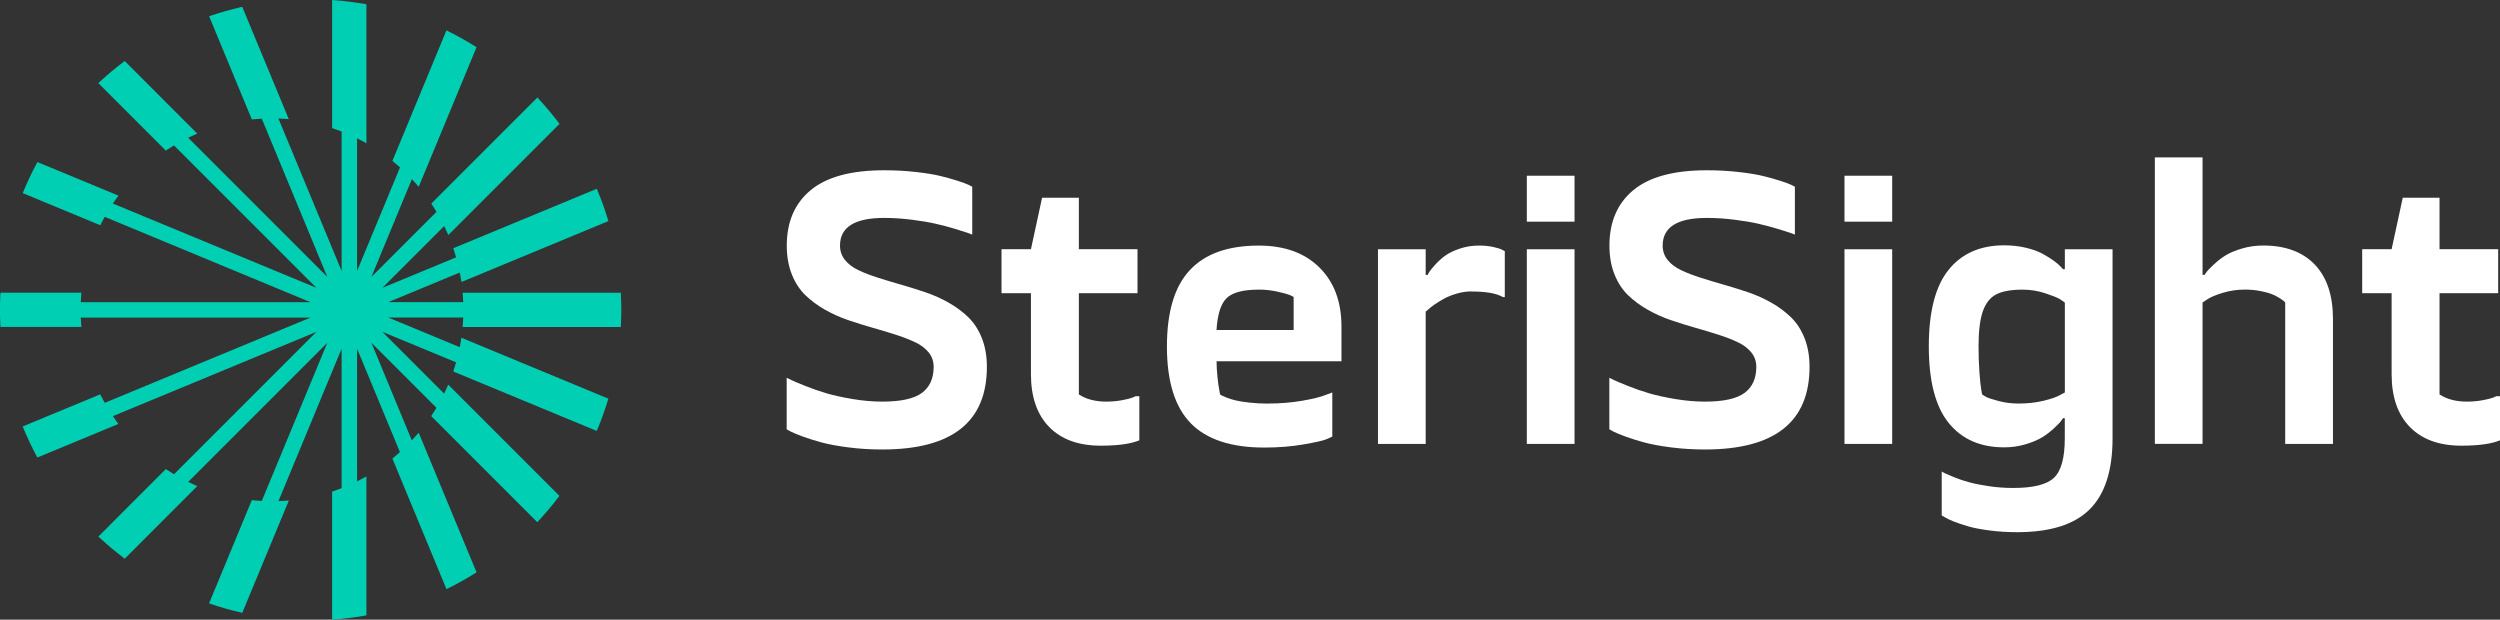 <?xml version="1.0" encoding="UTF-8"?> <svg xmlns="http://www.w3.org/2000/svg" id="Layer_2" viewBox="0 0 480 118.97"><rect x="0" y="0" width="480" height="118.97" fill="#333333" stroke="none"/><defs><style>.cls-1{fill:#00cfb3;}.cls-2{fill:#fff;}</style></defs><g id="Layer_1-2"><g><path class="cls-1" d="M19.8,41.51c.49-.88,1.01-1.73,1.56-2.56l39.38,16.31-27.58-27.58c.88-.53,1.79-1.02,2.72-1.48l26.96,26.96-12.71-30.69c.7-.04,1.4-.06,2.11-.06,.37,0,.73,.02,1.09,.03l12.26,29.59V24.9c1.01,.39,2,.82,2.97,1.29v25.84l8.37-20.2c.79,.71,1.56,1.46,2.29,2.23l-7.91,19.11,12.75-12.75c.53,.88,1.02,1.79,1.48,2.72l-12.13,12.13,14.49-6c.27,.96,.52,1.93,.72,2.91l-14.07,5.83h14.75c.02,.49,.04,.99,.04,1.48s-.02,.99-.04,1.48h-14.75l14.07,5.83c-.2,.99-.44,1.96-.72,2.91l-14.49-6,12.13,12.13c-.46,.93-.95,1.83-1.48,2.72l-12.75-12.75,7.91,19.11c-.73,.78-1.49,1.52-2.29,2.23l-8.37-20.2v25.84c-.97,.47-1.96,.9-2.97,1.29v-27.13l-12.26,29.59c-.36,.01-.72,.03-1.09,.03-.71,0-1.41-.02-2.11-.06l12.71-30.69-26.96,26.96c-.93-.46-1.83-.95-2.72-1.48l27.58-27.58-39.38,16.31c-.55-.83-1.07-1.69-1.56-2.56l39.8-16.49H15.19c-.02-.49-.04-.99-.04-1.48s.02-.99,.04-1.48H59.6L19.8,41.51Z"></path><path class="cls-1" d="M31.84,90.06l-12.95,12.96,.25,.23c1.48,1.37,3.02,2.66,4.59,3.85l.22,.17,13.93-13.94-.43-.19c-1.88-.83-3.69-1.81-5.38-2.93l-.22-.14ZM46.25,1.37l.26-.06,8.94,21.57-.52-.04c-1.03-.07-1.89-.11-2.71-.11-1.19,0-2.41,.06-3.63,.18l-.24,.02L40.15,3.12l.33-.11c1.89-.64,3.83-1.19,5.78-1.64Zm42.6,61.06c.09-1.09,.13-2.05,.13-2.94s-.04-1.85-.13-2.94l-.03-.35h30.37l.02,.31c.05,1.01,.08,2.02,.08,2.98s-.03,1.97-.08,2.98l-.02,.31h-30.37l.03-.35ZM32.05,28.77l-.22,.14-12.95-12.95,.25-.23c1.48-1.37,3.03-2.67,4.59-3.85l.22-.17,13.93,13.94-.43,.19c-1.87,.82-3.68,1.81-5.39,2.93ZM70.08,.77l.27,.05V27.5l-.48-.26c-1.85-1.02-3.83-1.88-5.88-2.57l-.22-.07V0l.35,.03c2,.15,4,.4,5.96,.74ZM22.49,37.9c-1.16,1.6-2.21,3.31-3.1,5.08l-.13,.27-14.89-6.17,.12-.3c.76-1.85,1.62-3.67,2.55-5.4l.14-.26,15.56,6.44-.24,.33ZM.08,56.5l.02-.31H15.63l-.03,.35c-.09,1.09-.13,2.05-.13,2.94s.04,1.86,.13,2.94l.03,.35H.09l-.02-.31c-.05-1.02-.08-2.02-.08-2.98s.03-1.97,.08-2.98Zm48.52,39.56c1.22,.12,2.44,.18,3.63,.18,.81,0,1.67-.04,2.71-.11l.52-.04-8.94,21.57-.27-.06c-1.95-.45-3.9-1-5.78-1.64l-.33-.11,8.21-19.82,.24,.02Zm-29.21-20.07c.89,1.77,1.94,3.48,3.1,5.08l.24,.33-15.29,6.33-.27,.11-.14-.26c-.93-1.74-1.79-3.55-2.55-5.4l-.12-.3,14.89-6.17,.13,.27Zm63.41,3.89l.14-.22c1.12-1.7,2.11-3.51,2.93-5.38l.19-.43,21.15,21.15,.2,.2-.17,.22c-1.18,1.57-2.48,3.11-3.85,4.59l-.23,.25-20.18-20.18-.19-.18Zm-2.75,3.6l.34-.4,11.11,26.81-.23,.14c-1.71,1.07-3.47,2.06-5.24,2.93l-.31,.15-10.38-25.07,.18-.15c1.61-1.32,3.13-2.81,4.53-4.43Zm-10.18,8.25l.48-.26v26.68l-.27,.05c-1.96,.35-3.96,.6-5.96,.74l-.35,.03v-24.59l.22-.07c2.05-.69,4.03-1.56,5.88-2.57Zm18.66-38.01c-.3-1.93-.78-3.88-1.41-5.78l-.09-.28,27.26-11.29,.3-.12,.12,.3c.76,1.82,1.44,3.71,2.02,5.62l.08,.28-28.21,11.69-.06-.4Zm-2.5-47.73c1.77,.88,3.53,1.86,5.24,2.93l.23,.14-11.11,26.81-.34-.4c-1.4-1.62-2.92-3.11-4.53-4.43l-.18-.15,10.38-25.07,.31,.15Zm-.15,38.7c-.82-1.87-1.81-3.68-2.93-5.38l-.14-.22,20.37-20.37,.23,.25c1.37,1.48,2.66,3.02,3.85,4.59l.17,.22-21.35,21.35-.19-.43Zm1.15,26.62l.09-.28c.63-1.91,1.1-3.85,1.41-5.78l.06-.4,28.21,11.69-.08,.28c-.58,1.91-1.26,3.8-2.02,5.62l-.12,.3-27.28-11.3-.28-.12Z"></path></g><g><path class="cls-2" d="M186.67,35.84v9.2c-.21-.09-.51-.21-.9-.34-.39-.14-1.19-.39-2.41-.76s-2.45-.69-3.7-.98c-1.25-.29-2.79-.55-4.62-.78-1.83-.23-3.59-.34-5.29-.34-5.65,0-8.47,1.77-8.47,5.31,0,1.06,.32,1.98,.96,2.77,.64,.79,1.51,1.45,2.6,1.96,1.09,.52,2.34,1,3.76,1.45,1.41,.45,2.9,.9,4.46,1.34,1.56,.45,3.12,.94,4.67,1.46,1.55,.53,3.03,1.2,4.44,2s2.66,1.73,3.75,2.79,1.96,2.39,2.6,4.01c.64,1.62,.96,3.45,.96,5.49,0,10.59-6.69,15.88-20.08,15.88-2.23,0-4.39-.13-6.48-.4-2.09-.26-3.82-.59-5.2-.96-1.38-.38-2.6-.76-3.65-1.15s-1.82-.71-2.31-.96l-.72-.41v-9.89c.23,.12,.56,.28,.98,.48,.43,.21,1.3,.57,2.62,1.1,1.32,.53,2.66,.99,4.03,1.4,1.37,.4,3.04,.77,5.01,1.1,1.97,.33,3.88,.5,5.72,.5,3.56,0,6.09-.56,7.6-1.67,1.5-1.11,2.26-2.78,2.26-5.01,0-1.05-.32-1.98-.96-2.77-.64-.79-1.51-1.45-2.6-1.96s-2.34-1-3.75-1.45c-1.41-.45-2.9-.9-4.46-1.34-1.56-.45-3.12-.93-4.67-1.46-1.55-.53-3.03-1.2-4.44-2s-2.67-1.73-3.76-2.79c-1.09-1.06-1.96-2.39-2.6-4.01-.64-1.62-.96-3.45-.96-5.49,0-4.57,1.53-8.12,4.6-10.66,3.07-2.54,7.77-3.81,14.11-3.81,2.11,0,4.14,.11,6.08,.33,1.94,.22,3.54,.48,4.79,.79,1.25,.31,2.35,.62,3.31,.93,.95,.31,1.65,.57,2.08,.78l.66,.34Z"></path><path class="cls-2" d="M207.14,56.3v19.43c1.4,.92,3.16,1.38,5.27,1.38,1.03,0,2.02-.09,2.96-.26s1.62-.34,2.03-.5l.66-.28h.69v8.47c-1.65,.69-4.12,1.03-7.41,1.03-4.25,0-7.54-1.19-9.89-3.58-2.34-2.39-3.51-5.78-3.51-10.16v-15.54h-5.65v-8.44h5.65l2.14-9.89h7.06v9.89h11.26v8.44h-11.26Z"></path><path class="cls-2" d="M243.46,77.48c2.3,0,4.47-.18,6.53-.53,2.05-.36,3.53-.72,4.43-1.08l1.38-.52v8.47c-.3,.16-.75,.36-1.34,.59-.6,.23-2.02,.54-4.27,.93-2.25,.39-4.73,.59-7.44,.59-6.39,0-11.1-1.56-14.14-4.68-3.04-3.12-4.56-8.03-4.56-14.71s1.46-11.53,4.39-14.67c2.93-3.15,7.34-4.72,13.24-4.72,4.91,0,8.79,1.39,11.62,4.18,2.84,2.79,4.26,6.57,4.26,11.35v6.68h-23.98c0,.94,.06,1.94,.17,3,.11,1.06,.23,1.88,.34,2.48l.17,.9c.07,.04,.17,.11,.31,.19,.14,.08,.47,.22,1,.43,.53,.21,1.11,.38,1.74,.53,.63,.15,1.5,.29,2.6,.41,1.1,.13,2.29,.19,3.55,.19Zm-1.79-21.87c-2.99,0-5.03,.54-6.15,1.62s-1.76,3.12-1.95,6.13h14.81v-6.34c-.18-.12-.45-.25-.81-.4-.36-.15-1.11-.36-2.27-.62s-2.37-.4-3.63-.4Z"></path><path class="cls-2" d="M282.56,55.95c-.92,0-1.85,.13-2.79,.4-.94,.26-1.76,.59-2.45,.96-.69,.38-1.31,.76-1.88,1.15-.56,.39-.98,.72-1.26,1l-.45,.38v25.39h-9.16V47.86h9.16v4.93h.38c.07-.16,.18-.37,.34-.62s.53-.7,1.1-1.34c.58-.64,1.21-1.22,1.9-1.72,.69-.51,1.62-.96,2.79-1.36,1.17-.4,2.41-.6,3.72-.6,1.03,0,1.96,.09,2.79,.28,.83,.18,1.39,.37,1.69,.55l.48,.24v8.82h-.38c-1.17-.71-3.17-1.07-5.99-1.07Z"></path><path class="cls-2" d="M302.31,33.74v8.82h-9.16v-8.82h9.16Zm0,14.12v37.37h-9.16V47.86h9.16Z"></path><path class="cls-2" d="M344.62,35.84v9.2c-.21-.09-.51-.21-.9-.34-.39-.14-1.19-.39-2.41-.76-1.22-.37-2.45-.69-3.7-.98-1.25-.29-2.79-.55-4.62-.78-1.83-.23-3.59-.34-5.29-.34-5.65,0-8.47,1.77-8.47,5.31,0,1.06,.32,1.98,.96,2.77,.64,.79,1.51,1.45,2.6,1.96,1.09,.52,2.34,1,3.76,1.45,1.41,.45,2.9,.9,4.46,1.34,1.56,.45,3.12,.94,4.67,1.46,1.55,.53,3.03,1.2,4.44,2,1.41,.8,2.66,1.73,3.75,2.79,1.09,1.06,1.96,2.39,2.6,4.01,.64,1.62,.96,3.45,.96,5.49,0,10.59-6.69,15.88-20.08,15.88-2.23,0-4.39-.13-6.48-.4-2.09-.26-3.82-.59-5.2-.96-1.38-.38-2.6-.76-3.65-1.15s-1.82-.71-2.31-.96l-.72-.41v-9.89c.23,.12,.56,.28,.98,.48,.43,.21,1.3,.57,2.62,1.1s2.66,.99,4.03,1.4c1.37,.4,3.04,.77,5.01,1.1,1.97,.33,3.88,.5,5.72,.5,3.56,0,6.09-.56,7.6-1.67,1.5-1.11,2.26-2.78,2.26-5.01,0-1.05-.32-1.98-.96-2.77-.64-.79-1.51-1.45-2.6-1.96-1.09-.52-2.34-1-3.75-1.45s-2.9-.9-4.46-1.34-3.12-.93-4.67-1.46c-1.55-.53-3.03-1.2-4.44-2-1.41-.8-2.67-1.73-3.76-2.79-1.09-1.06-1.96-2.39-2.6-4.01-.64-1.62-.96-3.45-.96-5.49,0-4.57,1.53-8.12,4.6-10.66,3.07-2.54,7.77-3.81,14.11-3.81,2.11,0,4.14,.11,6.08,.33,1.94,.22,3.54,.48,4.79,.79,1.25,.31,2.35,.62,3.31,.93,.95,.31,1.65,.57,2.08,.78l.66,.34Z"></path><path class="cls-2" d="M363.3,33.74v8.82h-9.16v-8.82h9.16Zm0,14.12v37.37h-9.16V47.86h9.16Z"></path><path class="cls-2" d="M396.45,51.72v-3.86h9.16v36.31c0,6.18-1.47,10.73-4.41,13.64-2.94,2.92-7.58,4.37-13.92,4.37-1.84,0-3.59-.11-5.27-.33-1.68-.22-3.05-.48-4.12-.79-1.07-.31-2-.63-2.81-.95-.81-.32-1.38-.6-1.72-.83l-.55-.31v-8.44c.14,.09,.34,.21,.62,.34,.28,.14,.87,.39,1.77,.76s1.86,.69,2.86,.96c1,.28,2.27,.53,3.81,.76,1.54,.23,3.1,.34,4.68,.34,3.86,0,6.47-.66,7.84-1.98,1.37-1.32,2.05-3.84,2.05-7.56v-3.86h-.34c-.09,.16-.24,.37-.43,.62-.19,.25-.64,.7-1.33,1.34s-1.43,1.21-2.22,1.7c-.79,.49-1.85,.94-3.17,1.34-1.32,.4-2.7,.6-4.15,.6-4.59,0-8.15-1.57-10.68-4.72-2.53-3.15-3.79-8.04-3.79-14.68s1.26-11.53,3.79-14.67c2.52-3.15,6.09-4.72,10.68-4.72,1.45,0,2.82,.15,4.13,.46,1.31,.31,2.38,.69,3.2,1.14,.83,.45,1.55,.9,2.19,1.36,.63,.46,1.08,.85,1.36,1.17l.41,.45h.34Zm-16.57,14.81c0,1.77,.06,3.42,.17,4.96,.11,1.54,.23,2.63,.34,3.27l.17,.96c.18,.14,.45,.3,.81,.5s1.15,.45,2.38,.78,2.52,.48,3.88,.48c1.68,0,3.25-.18,4.72-.53,1.47-.36,2.52-.72,3.14-1.08l.96-.52v-17.26c-.23-.18-.57-.41-1.02-.69s-1.37-.64-2.77-1.1c-1.4-.46-2.84-.69-4.31-.69-2.2,0-3.89,.3-5.06,.9-1.17,.6-2.03,1.68-2.58,3.24-.55,1.56-.83,3.82-.83,6.79Z"></path><path class="cls-2" d="M438.76,85.23v-27.14c-.05-.07-.13-.16-.26-.28-.13-.12-.41-.31-.84-.59s-.92-.52-1.46-.74c-.54-.22-1.28-.42-2.2-.6-.93-.18-1.92-.28-2.98-.28-1.47,0-2.88,.21-4.24,.62-1.36,.41-2.34,.83-2.96,1.24l-.93,.62v27.14h-9.16V30.22h9.16v22.56h.38c.09-.16,.24-.37,.43-.62s.63-.7,1.31-1.34c.68-.64,1.41-1.22,2.2-1.72,.79-.51,1.85-.96,3.17-1.36,1.32-.4,2.7-.6,4.15-.6,4.27,0,7.57,1.22,9.9,3.65,2.33,2.44,3.5,5.92,3.5,10.47v23.97h-9.16Z"></path><path class="cls-2" d="M468.39,56.3v19.43c1.4,.92,3.16,1.38,5.27,1.38,1.03,0,2.02-.09,2.96-.26s1.62-.34,2.03-.5l.66-.28h.69v8.47c-1.65,.69-4.12,1.03-7.41,1.03-4.25,0-7.54-1.19-9.89-3.58-2.34-2.39-3.51-5.78-3.51-10.16v-15.54h-5.65v-8.44h5.65l2.14-9.89h7.06v9.89h11.26v8.44h-11.26Z"></path></g></g></svg> 